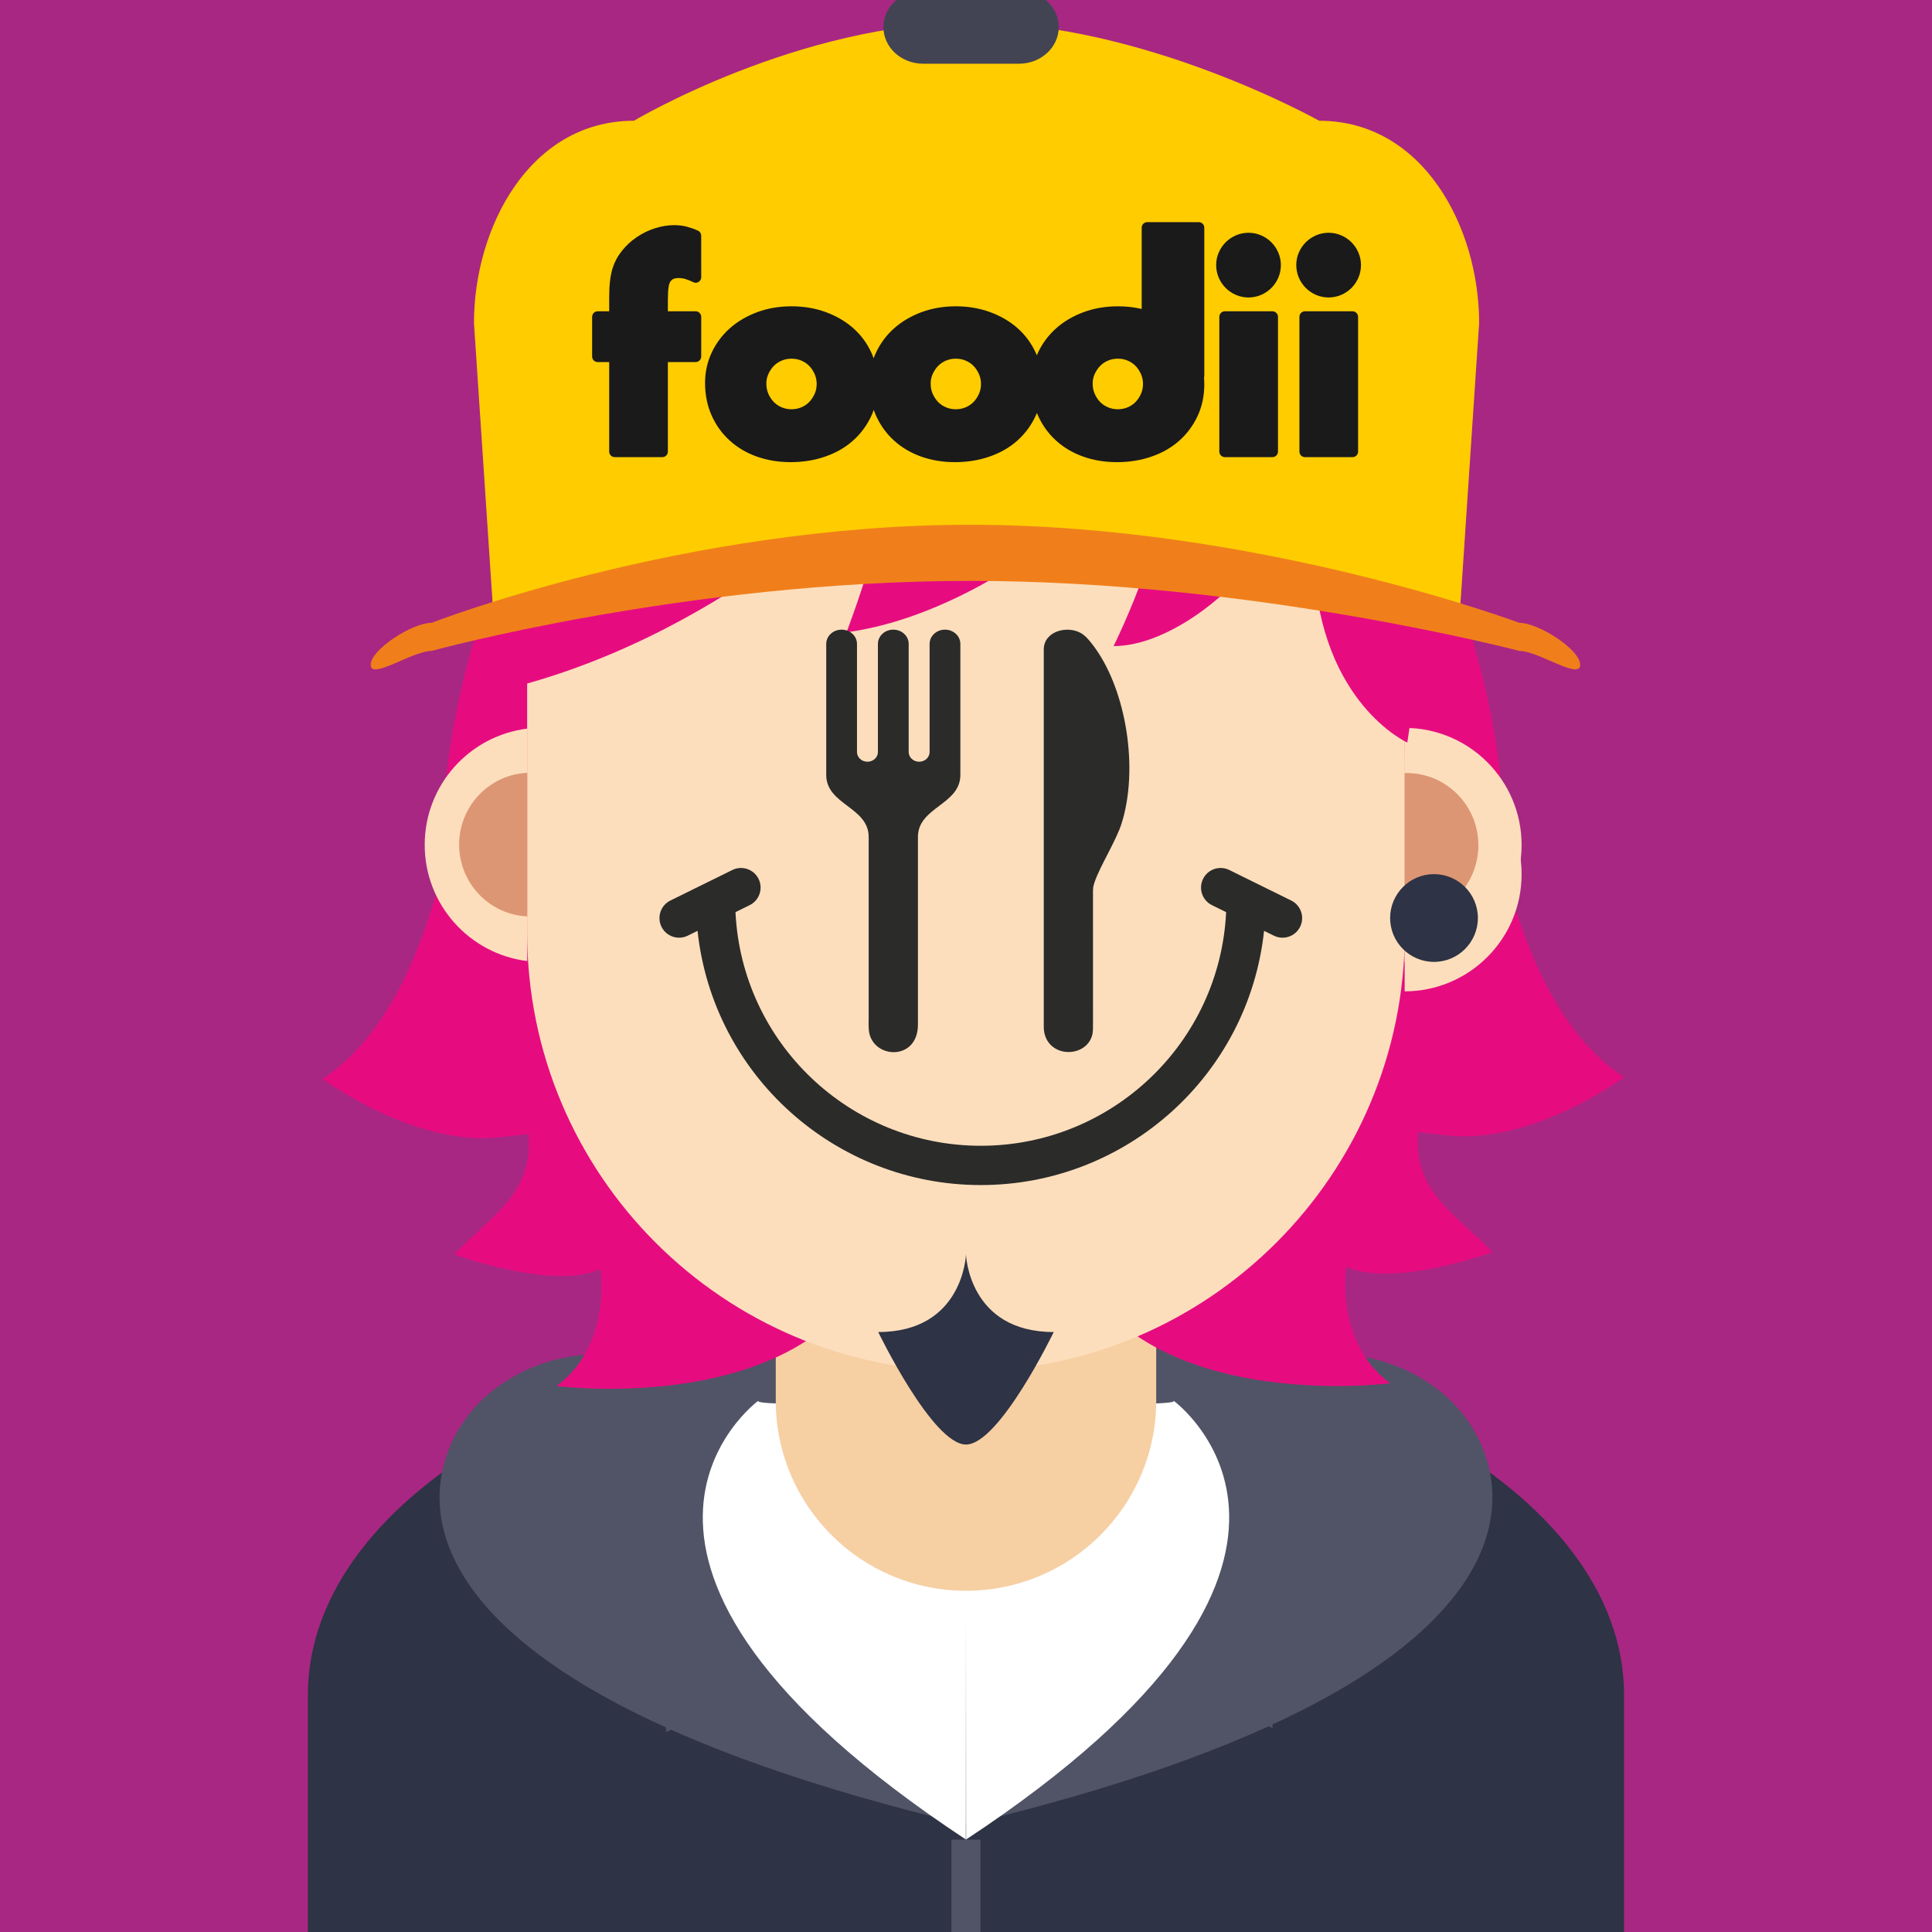 <?xml version="1.0" encoding="UTF-8"?>
<!DOCTYPE svg PUBLIC "-//W3C//DTD SVG 1.1//EN" "http://www.w3.org/Graphics/SVG/1.1/DTD/svg11.dtd">
<!-- Creator: CorelDRAW -->
<svg xmlns="http://www.w3.org/2000/svg" xml:space="preserve" width="255mm" height="255mm" version="1.1" style="shape-rendering:geometricPrecision; text-rendering:geometricPrecision; image-rendering:optimizeQuality; fill-rule:evenodd; clip-rule:evenodd"
viewBox="0 0 115397.63 115397.68"
 xmlns:xlink="http://www.w3.org/1999/xlink"
 xmlns:xodm="http://www.corel.com/coreldraw/odm/2003">
 <defs>
  <style type="text/css">
   <![CDATA[
    .fil14 {fill:none;fill-rule:nonzero}
    .fil12 {fill:#2B2B2A}
    .fil10 {fill:#F07F1B}
    .fil6 {fill:#E60C80}
    .fil13 {fill:#1A1A1A}
    .fil1 {fill:#2E3345}
    .fil11 {fill:#424453}
    .fil3 {fill:#515466}
    .fil8 {fill:#DD9673}
    .fil5 {fill:#F6CFA3}
    .fil7 {fill:#FDDEBC}
    .fil4 {fill:white}
    .fil0 {fill:#A82783;fill-rule:nonzero}
    .fil2 {fill:#515466;fill-rule:nonzero}
    .fil9 {fill:#FFCC00;fill-rule:nonzero}
   ]]>
  </style>
   <clipPath id="id0" style="clip-rule:nonzero">
    <path d="M-0 0l115397.63 0 0 115397.68 -115397.63 0 0 -115397.68z"/>
   </clipPath>
 </defs>
 <g id="Warstwa_x0020_1">
  <polygon class="fil0" points="-0,0 115397.63,0 115397.63,115397.68 -0,115397.68 "/>
  <g style="clip-path:url(#id0)">
   <g id="_105553572839648">
    <g>
     <path id="_1" class="fil1" d="M57697.71 79289.52c-21709.11,0 -39308.07,9825.32 -39308.07,21944.84l0 14733.43 78613.78 0 0 -14733.43c0,-12119.56 -17598.91,-21944.84 -39308.02,-21944.84l2.31 0z"/>
     <rect class="fil2" x="56829.38" y="109880.85" width="1734.27" height="6086.98"/>
     <path class="fil3" d="M50087.25 98248.68c-2398.55,-3464.06 -3269.1,-8376.69 -3577.42,-11883.74l0 -6266.09c-1092.7,-165.49 -2271.57,247.13 -2690.98,414.89l-163.19 -99.74c-2418.92,3103.56 -3874.38,7494.78 -3874.38,11754.59l0 11292.09 10466.89 -5109.9 -160.92 -101.96 0 -0.14z"/>
     <path class="fil3" d="M72129.57 80366.34l-165.54 97.48c-419.37,-165.49 -1600.5,-575.81 -2693.2,-410.32l0 6213.92c-308.36,3477.63 -1178.91,8349.54 -3581.9,11786.31l-160.97 99.74 10480.46 5066.77 0 -11199.1c0,-4223.46 -1457.72,-8578.44 -3878.86,-11657.11l0 2.31z"/>
     <path class="fil3" d="M46342.12 78418.97c0,0 -6801.09,-2221.7 -7079.94,2987.94 0,0 -5447.68,-1992.71 -10056.57,1838.58 -4608.89,3831.25 -8798.37,16857.65 28492,25746.67l0 -27079.67 -11355.54 -3493.52 0.05 0z"/>
     <path class="fil3" d="M86189.75 83245.48c-4608.89,-3831.29 -10056.57,-1838.58 -10056.57,-1838.58 -278.86,-5209.64 -7079.99,-2987.94 -7079.99,-2987.94l-11355.58 -4368.59 0 34941.78c37290.42,-8889.02 33100.94,-21915.42 28492.05,-25746.67l0.09 0z"/>
     <path class="fil4" d="M70091.51 83658.11c578.12,428.46 -11874.69,24.93 -12384.8,9.05l0.05 0c0,0 -2.26,0 -9.05,0 -6.83,0 -9.1,0 -9.1,0l-0.05 0c-510.06,18.15 -12962.92,419.41 -12384.8,-9.05 0,0 -12996.86,9455.78 12384.8,26213.69l9.05 -13550.04 9.1 13550.04c25381.65,-16757.91 12384.8,-26213.69 12384.8,-26213.69z"/>
     <path class="fil5" d="M57697.71 62690.31c-6275.14,0 -11362.37,5084.92 -11362.37,11357.8l0 9609.96c0,6272.88 5087.18,11357.8 11362.37,11357.8 6275.19,0 11362.37,-5084.92 11362.37,-11357.8l0 -9609.96c0,-6272.88 -5087.18,-11357.8 -11362.37,-11357.8z"/>
     <path class="fil6" d="M28872.36 36490.24c0,0 -2777.06,7612.72 -2423.44,15363.68 -1208.37,4935.31 -3357.53,10090.51 -7184.21,12588.85 0,0 5415.91,4017.2 10482.77,3493.47 659.67,-68.02 1264.98,-133.73 1820.43,-194.95 319.67,3563.8 -2260.21,4903.59 -4441.14,7184.21 0,0 5969.14,2183.19 8734.88,872.77 0,0 727.73,4513.68 -2620.7,6989.25 0,0 13393.64,1747.89 18344.79,-6114.18l0 -40183.14 -22711.12 0.05 -2.26 0z"/>
     <path class="fil6" d="M89145.93 74789.5c-2180.88,-2271.61 -4760.81,-3606.88 -4441.14,-7159.32 555.36,61.18 1160.72,126.94 1820.43,194.95 5066.82,521.46 10482.77,-3482.16 10482.77,-3482.16 -3829.03,-2491.46 -5975.88,-7626.29 -7184.21,-12545.76 353.66,-7723.77 -2423.49,-15309.29 -2423.49,-15309.29l-22711.12 0.05 0 40040.28c4948.93,7834.87 18344.79,6093.81 18344.79,6093.81 -3348.39,-2466.57 -2620.7,-6964.36 -2620.7,-6964.36 2765.79,1305.8 8734.88,-870.55 8734.88,-870.55l-2.22 2.35z"/>
     <path class="fil7" d="M57697.71 3294.13c-14477.25,0 -26211.38,11731.87 -26211.38,26202.33l0 26202.29c0,14472.77 11734.13,26202.33 26211.38,26202.33 14477.25,0 26211.38,-11731.87 26211.38,-26202.33l0 -26202.29c0,-14470.46 -11734.13,-26202.33 -26211.38,-26202.33z"/>
     <g id="Base-8">
      <path class="fil7" d="M31490.8 43520.31c-3450.39,426.2 -6123.23,3371.06 -6123.23,6941.65 0,3570.59 2672.84,6515.44 6123.23,6941.65l0 -13885.55 0 2.26z"/>
     </g>
     <g id="Detail-7">
      <path class="fil8" d="M31490.8 46159.12c-2264.78,111.05 -4067.07,1985.88 -4067.07,4289.26 0,2303.34 1802.29,4178.12 4067.07,4289.22l0 -8576.17 0 -2.31z"/>
     </g>
     <g id="Base-9">
      <path class="fil7" d="M83900.04 43479.54l0 13985.34c3858.45,-4.57 6984.68,-3133.07 6984.68,-6993.82 0,-3860.71 -3126.24,-6989.21 -6984.68,-6993.78l0 2.26z"/>
     </g>
     <g id="Base-10">
      <path class="fil7" d="M83900.04 45227.38l0 13985.34c3858.45,-4.57 6984.68,-3133.07 6984.68,-6993.82 0,-3860.71 -3126.24,-6989.21 -6984.68,-6993.78l0 2.26z"/>
     </g>
     <g id="Detail-8">
      <path class="fil8" d="M84015.62 46170.52c-38.51,0 -77.07,4.57 -117.84,6.79l0 8614.73c38.51,0 77.07,6.79 117.84,6.79 2366.78,0 4286.96,-1931.49 4286.96,-4314.11 0,-2382.67 -1920.17,-4311.89 -4286.96,-4311.89l0 -2.31z"/>
     </g>
     <g>
      <g id="Detail-9">
       <path class="fil1" d="M85652.41 52212.11c-1446.36,0 -2620.7,1174.3 -2620.7,2620.66 0,1446.41 1174.34,2620.7 2620.7,2620.7 1446.41,0 2620.7,-1174.3 2620.7,-2620.7 0,-1446.36 -1174.3,-2620.66 -2620.7,-2620.66z"/>
      </g>
     </g>
     <path class="fil1" d="M57697.71 74925.49c0,0 -149.65,4636.09 -5241.41,4636.09 0,0 3244.12,6719.49 5241.41,6719.49 1997.28,0 5241.36,-6719.49 5241.36,-6719.49 -5091.75,0 -5241.36,-4636.09 -5241.36,-4636.09z"/>
     <path class="fil6" d="M76081.01 25424.87c-1197.01,-1781.92 -9038.62,-8365.34 -11165.11,-9052.29 -2126.44,-684.65 -13958.14,-961.19 -14357.05,-822.94 -399,138.3 -19140.58,9875.19 -19140.58,9875.19l-798.01 15635.66c13291.64,-3427.76 22332.53,-13166.92 22332.53,-13166.92 399,2604.82 -2391.67,9875.14 -2391.67,9875.14 9970.4,-1371.51 19140.54,-11520.99 19140.54,-11520.99 798.01,4388.96 -3189.73,12343.98 -3189.73,12343.98 3457.22,0 7576.47,-3566.01 8773.39,-5760.52 1197.01,-2194.5 3189.73,822.94 3189.73,822.94 399,8365.34 5583.66,10698.13 5583.66,10698.13l1596.02 -10698.13c0,0 -8374.39,-6445.16 -9571.4,-8229.3l-2.31 0.05z"/>
     <path class="fil9" d="M57901.49 32830.01c14042,621.16 23914.92,2516.39 29290.06,3828.99l1156.15 -17360.88c0,-5724.22 -3337.03,-12085.53 -9555.52,-12085.53 0,0 -10428.28,-5867.09 -20756.92,-5867.09 -10328.68,0 -20172.06,5867.09 -20172.06,5867.09 -6216.18,0 -9553.3,6361.31 -9553.3,12085.53l1163.03 17469.76c15982.53,-5520.22 28430.82,-3937.82 28430.82,-3937.82l-2.26 -0.05z"/>
     <g id="Detail-10">
      <path class="fil10" d="M90748.51 37200.82c0,0 -15667.47,-5855.73 -32799.41,-5855.73 -17131.98,0 -32171.47,5855.73 -32171.47,5855.73 -1140.26,0 -3634.03,1586.97 -3634.03,2511.91 0,924.95 2493.77,-834.3 3634.03,-834.3 0,0 15248.06,-4182.69 32171.47,-4182.69 16923.36,0 32799.41,4182.69 32799.41,4182.69 1140.26,0 3634.03,1759.25 3634.03,834.3 0,-924.95 -2493.77,-2511.91 -3634.03,-2511.91z"/>
     </g>
     <g id="Top_Detail">
      <path class="fil11" d="M60866.8 -570.16l-5728.84 0c-1310.28,0 -2371.31,979.34 -2371.31,2187.67 0,1208.33 1060.93,2187.67 2371.31,2187.67l5728.84 0c1310.28,0 2371.31,-979.34 2371.31,-2187.67 0,-1208.33 -1060.93,-2187.67 -2371.31,-2187.67z"/>
     </g>
     <path class="fil12" d="M77124.25 53788.26c579.52,285.91 817.56,987.76 531.64,1567.28 -286.1,579.88 -987.94,817.83 -1567.51,531.78l-586.08 -288.9c-923.5,8626.13 -8230.66,15184.93 -16919.06,15184.93 -8688.45,0 -15995.43,-6558.34 -16918.93,-15184.93l-585.99 288.9c-579.43,286.05 -1281.5,48.1 -1567.51,-531.78 -285.82,-579.52 -48.1,-1281.37 531.69,-1567.28 1233.08,-607.94 2466.07,-1215.66 3699.24,-1823.46 579.57,-285.82 1281.28,-47.97 1567.33,531.69 286.1,579.66 47.97,1281.37 -531.69,1567.51l-846.93 417.33c374.79,7809.62 6829.14,13955.24 14652.79,13955.24 7823.01,0 14278.22,-6146.08 14652.93,-13955.24l-846.84 -417.33c-579.75,-286.14 -817.92,-987.85 -531.78,-1567.51 286.05,-579.66 987.76,-817.51 1567.42,-531.69 1232.99,607.81 2466.3,1215.52 3699.29,1823.46zm-25238.87 -3801.34c-3.44,-1786.63 -2535.04,-1913.61 -2535.04,-3702.46 0.14,-2608.08 0,-5216.38 0,-7824.87 0.14,-470.32 411.45,-851.41 918.47,-851.41 507.57,0 918.79,381.08 918.79,851.41l0 6458.42c0,319.99 279.71,579.25 625.18,579.25 345.11,0 625.05,-259.26 625.05,-579.25 0.09,-2152.73 0,-4305.69 0,-6458.42 0.09,-470.32 411.31,-851.41 918.57,-851.41 507.25,0 918.61,381.08 918.61,851.41l0 6458.42c0,319.99 279.81,579.25 624.91,579.25 345.38,0 625.09,-259.26 625.09,-579.25l0 -6458.42c0,-470.32 411.49,-851.41 918.66,-851.41 507.39,0 918.47,381.08 918.47,851.41 0.23,2608.3 0,5216.79 0,7825.05 0.23,1788.66 -2531.37,1915.65 -2534.72,3702.27l0 11172.44c0,21.31 0.14,42.63 -0.18,63.94 -18.64,2036.84 -2377.1,2037.83 -2856.52,658.36 -108.56,-312.25 -87.7,-653.65 -85.67,-981.02 0,-3637.7 0,-7275.62 0.32,-10913.72zm13335.36 11896.87c-193.82,622.69 -792.44,952.1 -1394.59,952.73 -584.55,0.86 -1172.35,-308.5 -1396.9,-960.43 -77.88,-225.95 -85.67,-406.61 -85.67,-644.46 1.36,-2437.47 0.86,-7060.98 0.86,-10058.74 -0.86,-989.16 -1.09,-2167.08 0,-3417.31l0 -8812.58c0,-54.21 0,-99.38 0,-156.9 0,-1065.6 1375.18,-1456.23 2228.94,-966.99 316.01,180.88 636.23,608.03 848.15,903.9 1843.78,2575 2608.8,7195.2 1564.07,10482.41 -319,1003.6 -1284.49,2532.23 -1606.06,3482.52 -79.87,235.91 -95.71,340.63 -95.71,581.88l1.04 7893.29c-3.21,252.61 12.31,475.57 -64.12,720.67z"/>
     <path class="fil13" d="M65265.21 22910.15c0,114.45 10.32,223.01 30.73,325.29 20.09,101.14 50.14,196.72 89.6,286.1 83.63,189.12 192.42,352.89 325.92,490.73 63.9,65.98 135.76,126.08 214.73,179.43 79.28,53.58 164.54,99.47 255.28,137.53 91.37,38.15 186.08,67.11 283.43,86.39 96.84,19.05 197.99,28.74 303.11,28.74 105.13,0 206.18,-9.68 302.98,-28.74 97.39,-19.28 192.06,-48.24 283.47,-86.39 90.69,-37.92 175.99,-83.95 255.28,-137.53 78.97,-53.35 150.83,-113.45 214.68,-179.43 133.54,-137.84 242.34,-301.62 325.92,-490.73 41.05,-92.82 71.55,-187.53 91.05,-283.43 19.55,-95.85 29.42,-200.07 29.42,-312.3 0,-204.96 -40.28,-398.37 -120.47,-580.02 -41,-93.04 -89.69,-181.65 -145.36,-265.14l-12.9 -20.86c-50.32,-73.09 -106.35,-141.51 -167.67,-204.68 -63.99,-66.12 -135.72,-126.12 -214.68,-179.48 -79.28,-53.54 -164.59,-99.56 -255.28,-137.48 -91.5,-38.28 -186.08,-67.2 -283.47,-86.39 -96.8,-19.1 -197.85,-28.74 -302.98,-28.74 -105.13,0 -206.27,9.64 -303.11,28.74 -97.34,19.19 -191.92,48.1 -283.43,86.39 -90.73,38.01 -175.99,83.95 -255.28,137.48 -78.97,53.35 -150.83,113.45 -214.73,179.48 -65.53,67.61 -126.39,142.82 -181.88,225 -55.35,81.82 -103.99,168.89 -145.36,260.48 -40.19,88.83 -70.23,179.88 -89.6,272.38 -19.55,92.68 -29.42,191.83 -29.42,297.18zm-25373.87 -1283.18l0 5346.08c0,183.64 -148.98,332.57 -332.62,332.57l-2839.33 0c-183.64,0 -332.57,-148.93 -332.57,-332.57l0 -5346.08 -687.14 0c-183.64,0 -332.57,-148.93 -332.57,-332.62l0 -2368.64c0,-183.69 148.93,-332.62 332.57,-332.62l687.14 0 0 -875.3c0,-344.7 16.61,-658.08 49.69,-939.65 33.94,-289.22 85.39,-542.73 154.14,-760.45l5.34 -15.39c57.65,-181.11 132.28,-356.65 223.33,-526.12 91.5,-170.11 202.29,-336.46 331.8,-498.38 128.2,-160.24 264.51,-306.96 408.33,-439.6 143.86,-132.73 301.66,-257.36 472.32,-373.03 172.01,-116.66 345.79,-217.81 520.78,-303.2 176.22,-86.07 363.07,-161.15 559.7,-224.69 193.87,-62.54 386.47,-109.79 577.58,-141.19 196.18,-32.13 388.14,-48.33 574.77,-48.33 130.33,0 258.72,7.51 384.84,22.26 128.07,15.11 249.62,37.38 363.75,66.57l29.91 9.1c107.12,28.28 209.48,59.74 306.55,94.13 107.66,38.15 220.12,83.72 336.33,135.99 123.23,54.89 196.31,175.86 196.4,302.61l1.13 2478.47c0,183.64 -148.93,332.57 -332.62,332.57 -64.08,0 -123.86,-18.15 -174.64,-49.55 -73.31,-35.8 -147.17,-68.74 -221.02,-98.61 -79.42,-32.04 -153.59,-57.97 -222.02,-77.84 -64.22,-18.51 -131.87,-33.04 -202.29,-42.67 -65.66,-9.01 -137.53,-13.67 -215.27,-13.67 -85.26,0 -171.11,13.21 -256.82,39.28 -27.42,8.33 -56.11,22.49 -85.39,42.04 -33.85,23.8 -68.33,54.44 -102.5,91.91 -27.47,30.18 -51.45,69.19 -71.64,116.35 -24.71,57.88 -44.35,128.07 -58.33,210.25 -33.04,193.87 -49.64,465.66 -49.64,814.75l0 671.39 1659.55 0c183.69,0 332.62,148.93 332.62,332.62l0 2368.64c0,183.69 -148.93,332.62 -332.62,332.62l-1659.55 0zm41226.7 -2701.26l0 8047.34c0,183.64 -148.93,332.57 -332.57,332.57l-2839.37 0c-183.64,0 -332.57,-148.93 -332.57,-332.57l0 -8047.34c0,-183.69 148.93,-332.62 332.57,-332.62l2839.37 0c183.64,0 332.57,148.93 332.57,332.62zm-3692.73 -3090.44c0,-264.92 51.05,-515.22 152.73,-750.76l13.98 -28.74c48.65,-108.11 103.68,-207.94 165,-298.4l17.74 -23.98c67.56,-96.89 140.65,-184.64 218.58,-262.61 174.45,-174.41 379.27,-312.61 613.73,-413.98 117.75,-50.87 240.21,-89.38 366.2,-114.85 129.2,-26.2 257.5,-39.28 384.7,-39.28 127.21,0 255.5,13.08 384.7,39.28 126.08,25.48 248.31,63.99 366.06,114.85 119.33,51.59 228.58,110.92 327.05,177.58l23.94 17.74c96.93,67.52 184.77,140.74 262.74,218.67l18.6 20.18c79.42,81.73 151.6,170.7 216.5,266.41l1.31 0c66.66,98.47 125.99,207.9 177.58,327.14 51,117.89 89.47,240.07 114.85,366.2 26.2,129.2 39.28,257.36 39.28,384.57 0,127.34 -13.08,255.5 -39.28,384.7 -25.39,126.12 -63.85,248.31 -114.85,366.2 -51.59,119.2 -110.92,228.58 -177.67,327.28l-17.88 24.08c-67.52,96.8 -140.51,184.41 -218.44,262.38 -84.4,84.4 -180.25,163 -286.68,235.09l0 1.31c-98.47,66.66 -207.72,125.99 -327.05,177.58 -117.89,50.87 -240.21,89.38 -366.29,114.85 -128.97,26.2 -257.27,39.28 -384.48,39.28 -127.21,0 -255.5,-13.08 -384.48,-39.28 -130.01,-26.25 -252.2,-64.31 -366.42,-113.54l-28.6 -13.98c-105.03,-47.25 -204.41,-102.68 -297.77,-165.9 -104.36,-69.1 -200.07,-148.16 -287.36,-235.41 -84.49,-84.53 -163,-180.25 -234.87,-286.46l-1.31 0c-66.66,-98.61 -126.12,-207.94 -177.8,-327.28 -50.87,-117.89 -89.38,-240.21 -114.76,-366.2 -26.16,-129.2 -39.28,-257.36 -39.28,-384.7zm-1091.75 3090.44l0 8047.34c0,183.64 -148.98,332.57 -332.62,332.57l-2839.33 0c-183.64,0 -332.57,-148.93 -332.57,-332.57l0 -8047.34c0,-183.69 148.93,-332.62 332.57,-332.62l2839.33 0c183.64,0 332.62,148.93 332.62,332.62zm-3692.73 -3090.44c0,-264.92 51,-515.22 152.73,-750.76l13.94 -28.74c48.69,-108.11 103.72,-207.94 165.04,-298.4l17.74 -23.98c67.52,-96.89 140.6,-184.64 218.58,-262.61 174.45,-174.41 379.27,-312.61 613.73,-413.98 117.75,-50.87 240.16,-89.38 366.15,-114.85 129.2,-26.2 257.54,-39.28 384.7,-39.28 127.21,0 255.55,13.08 384.7,39.28 126.12,25.48 248.31,63.99 366.1,114.85 119.33,51.59 228.53,110.92 327.05,177.58l23.94 17.74c96.93,67.52 184.77,140.74 262.7,218.67l18.64 20.18c79.42,81.73 151.6,170.7 216.5,266.41l1.31 0c66.66,98.47 125.99,207.9 177.53,327.14 51.05,117.89 89.51,240.07 114.9,366.2 26.16,129.2 39.28,257.36 39.28,384.57 0,127.34 -13.12,255.5 -39.28,384.7 -25.39,126.12 -63.85,248.31 -114.9,366.2 -51.54,119.2 -110.87,228.58 -177.67,327.28l-17.83 24.08c-67.52,96.8 -140.51,184.41 -218.49,262.38 -84.4,84.4 -180.2,163 -286.64,235.09l0 1.31c-98.52,66.66 -207.72,125.99 -327.05,177.58 -117.89,50.87 -240.21,89.38 -366.29,114.85 -128.97,26.2 -257.31,39.28 -384.52,39.28 -127.16,0 -255.5,-13.08 -384.48,-39.28 -129.97,-26.25 -252.16,-64.31 -366.38,-113.54l-28.65 -13.98c-104.99,-47.25 -204.37,-102.68 -297.77,-165.9 -104.36,-69.1 -200.02,-148.16 -287.32,-235.41 -84.49,-84.53 -163,-180.25 -234.87,-286.46l-1.36 0c-66.61,-98.61 -126.08,-207.94 -177.76,-327.28 -50.91,-117.89 -89.38,-240.21 -114.76,-366.2 -26.2,-129.2 -39.28,-257.36 -39.28,-384.7zm-30528.34 7043.51c0,-320.49 32.72,-632.11 98.02,-934.9 65.03,-301.39 163.28,-593.19 294.02,-874.76 129.52,-278.76 285.1,-540.29 466.43,-783.93 182.33,-244.96 388.37,-469.87 618.03,-674.24 230.12,-204.73 482.32,-388.14 755.88,-549.52l19.55 -10.63c265.91,-155.18 552.6,-290.12 859.33,-404.12 317.05,-117.8 646.86,-206.04 988.44,-264.06 343.25,-58.33 698.45,-87.61 1064.51,-87.61 360.67,0 711.53,28.6 1052.56,85.62 339.13,56.79 666.82,142.5 982.1,256.82 314.61,114.27 608.49,250.66 880.64,409.01 276.46,160.83 531.1,343.48 763.07,547.53 232.7,204.59 441.41,431.36 625.36,679.58 182.1,245.73 338.45,511.55 468.33,796.79 49.01,107.7 93.36,217.35 133.32,329.18 40.68,-111.6 86.25,-221.84 136.71,-330.4 129.52,-278.76 285.15,-540.29 466.43,-783.93 182.33,-244.96 388.37,-469.87 618.03,-674.24 230.12,-204.73 482.32,-388.14 755.92,-549.52l19.5 -10.63c265.91,-155.18 552.6,-290.12 859.33,-404.12 317.09,-117.8 646.91,-206.04 988.44,-264.06 343.25,-58.33 698.45,-87.61 1064.51,-87.61 360.67,0 711.53,28.6 1052.56,85.62 339.13,56.79 666.82,142.5 982.1,256.82 314.65,114.27 608.53,250.66 880.64,409.01 276.5,160.83 531.1,343.48 763.12,547.53 232.65,204.59 441.36,431.36 625.36,679.58 182.06,245.73 338.45,511.55 468.29,796.79 22.85,50.14 44.58,100.83 65.44,151.74 21.41,-51.36 43.81,-102.27 67.34,-152.96 129.52,-278.76 285.1,-540.29 466.43,-783.93 182.33,-244.96 388.37,-469.87 618.03,-674.24 230.12,-204.73 482.27,-388.14 755.88,-549.52l19.5 -10.63c265.96,-155.18 552.64,-290.12 859.37,-404.12 317.05,-117.8 646.86,-206.04 988.44,-264.06 343.21,-58.33 698.45,-87.61 1064.51,-87.61 328.36,0 648.08,23.53 958.39,70.32 157.57,23.71 312.84,53.67 465.89,89.92l0 -4855.12c0,-183.64 148.93,-332.57 332.57,-332.57l3074.65 0c183.64,0 332.62,148.93 332.62,332.57l0 8845.34c0,36.29 -5.88,71.23 -16.56,103.95l8.24 125.85c5.43,103.81 8.33,197.94 8.33,281.89 0,686.59 -133.45,1316.62 -399.91,1889.4 -130.97,281.57 -288.58,546.49 -472.32,794.34 -183.32,247.45 -390.13,473.67 -620.02,678.18 -231.7,206.13 -486.44,389.14 -763.66,548.16 -273.02,156.58 -570.92,291.21 -893.18,403.21 -318.81,110.92 -651.07,194.18 -996.31,249.62 -347.1,55.71 -702.52,83.63 -1065.87,83.63 -728.14,0 -1403.42,-111.1 -2025.43,-333.25 -311.3,-111.1 -603.19,-247.18 -874.9,-407.65 -269.03,-158.93 -519.11,-343.89 -749.99,-554.81 -228.13,-206.95 -432.27,-436.97 -612.92,-688.49l-1.22 0c-177.21,-247.04 -331.26,-517.12 -461.91,-809.55 -21.04,-47.34 -41.36,-95.03 -60.78,-143.27 -24.71,60.55 -50.87,120.56 -78.52,179.88 -130.97,281.57 -288.54,546.49 -472.32,794.34 -183.32,247.45 -390.13,473.67 -620.02,678.18 -231.66,206.13 -486.39,389.14 -763.66,548.16 -273.02,156.58 -570.88,291.21 -893.18,403.21 -318.81,110.92 -651.07,194.18 -996.31,249.62 -347.1,55.71 -702.52,83.63 -1065.82,83.63 -728.18,0 -1403.42,-111.1 -2025.43,-333.25 -311.3,-111.1 -603.19,-247.18 -874.9,-407.65 -269.03,-158.93 -519.11,-343.89 -749.99,-554.81 -228.13,-206.95 -432.31,-436.97 -612.97,-688.49l-1.22 0c-177.21,-247.04 -331.21,-517.12 -461.86,-809.55 -47.25,-105.89 -90.28,-214.01 -128.97,-324.38 -43.58,122.77 -92.73,243.1 -147.62,360.99 -130.97,281.57 -288.54,546.49 -472.32,794.34 -183.32,247.45 -390.13,473.67 -620.02,678.18 -231.66,206.13 -486.39,389.14 -763.66,548.16 -273.02,156.58 -570.88,291.21 -893.18,403.21 -318.81,110.92 -651.07,194.18 -996.31,249.62 -347.1,55.71 -702.52,83.63 -1065.82,83.63 -728.18,0 -1403.42,-111.1 -2025.48,-333.25 -311.26,-111.1 -603.15,-247.18 -874.85,-407.65 -269.03,-158.93 -519.11,-343.89 -750.04,-554.81 -228.08,-206.95 -432.27,-436.97 -612.92,-688.49l-1.22 0c-177.21,-247.04 -331.26,-517.12 -461.86,-809.55 -129.79,-290.76 -227.58,-598.62 -292.7,-922.91 -65.3,-325.47 -98.02,-661.7 -98.02,-1008.26zm13475.73 31.36c0,114.45 10.32,223.01 30.73,325.29 20.05,101.14 50.1,196.72 89.6,286.1 83.58,189.12 192.37,352.89 325.92,490.73 63.85,65.98 135.72,126.08 214.68,179.43 79.28,53.58 164.59,99.47 255.28,137.53 91.41,38.15 186.08,67.11 283.47,86.39 96.8,19.05 197.94,28.74 303.07,28.74 105.17,0 206.18,-9.68 302.98,-28.74 97.39,-19.28 192.1,-48.24 283.47,-86.39 90.73,-37.92 175.99,-83.95 255.28,-137.53 78.97,-53.35 150.83,-113.45 214.73,-179.43 133.5,-137.84 242.29,-301.62 325.92,-490.73 41.05,-92.82 71.55,-187.53 91.05,-283.43 19.5,-95.85 29.37,-200.07 29.37,-312.3 0,-204.96 -40.23,-398.37 -120.42,-580.02 -41.05,-93.04 -89.74,-181.65 -145.4,-265.14l-12.85 -20.86c-50.37,-73.09 -106.35,-141.51 -167.67,-204.68 -63.99,-66.12 -135.76,-126.12 -214.73,-179.48 -79.28,-53.54 -164.54,-99.56 -255.28,-137.48 -91.5,-38.28 -186.08,-67.2 -283.47,-86.39 -96.8,-19.1 -197.81,-28.74 -302.98,-28.74 -105.13,0 -206.27,9.64 -303.07,28.74 -97.39,19.19 -191.97,48.1 -283.47,86.39 -90.69,38.01 -175.99,83.95 -255.28,137.48 -78.97,53.35 -150.83,113.45 -214.68,179.48 -65.53,67.61 -126.44,142.82 -181.88,225 -55.35,81.82 -104.04,168.89 -145.4,260.48 -40.14,88.83 -70.19,179.88 -89.6,272.38 -19.5,92.68 -29.37,191.83 -29.37,297.18zm-9814.32 0c0,114.45 10.32,223.01 30.73,325.29 20.09,101.14 50.14,196.72 89.6,286.1 83.63,189.12 192.42,352.89 325.96,490.73 63.85,65.98 135.72,126.08 214.68,179.43 79.28,53.58 164.59,99.47 255.28,137.53 91.37,38.15 186.08,67.11 283.47,86.39 96.8,19.05 197.94,28.74 303.07,28.74 105.13,0 206.18,-9.68 302.98,-28.74 97.39,-19.28 192.1,-48.24 283.47,-86.39 90.69,-37.92 175.99,-83.95 255.28,-137.53 78.97,-53.35 150.83,-113.45 214.68,-179.43 133.54,-137.84 242.34,-301.62 325.96,-490.73 41,-92.82 71.5,-187.53 91.05,-283.43 19.5,-95.85 29.37,-200.07 29.37,-312.3 0,-204.96 -40.28,-398.37 -120.42,-580.02 -41.05,-93.04 -89.74,-181.65 -145.4,-265.14l-12.85 -20.86c-50.37,-73.09 -106.35,-141.51 -167.71,-204.68 -63.99,-66.12 -135.72,-126.12 -214.68,-179.48 -79.28,-53.54 -164.59,-99.56 -255.28,-137.48 -91.5,-38.28 -186.08,-67.2 -283.47,-86.39 -96.8,-19.1 -197.85,-28.74 -302.98,-28.74 -105.13,0 -206.27,9.64 -303.07,28.74 -97.39,19.19 -191.97,48.1 -283.47,86.39 -90.69,38.01 -175.99,83.95 -255.28,137.48 -78.97,53.35 -150.83,113.45 -214.68,179.48 -65.57,67.61 -126.44,142.82 -181.88,225 -55.35,81.82 -104.04,168.89 -145.4,260.48 -40.14,88.83 -70.19,179.88 -89.6,272.38 -19.5,92.68 -29.42,191.83 -29.42,297.18z"/>
    </g>
   </g>
  </g>
  <polygon class="fil14" points="-0,0 115397.63,0 115397.63,115397.68 -0,115397.68 "/>
 </g>
</svg>
